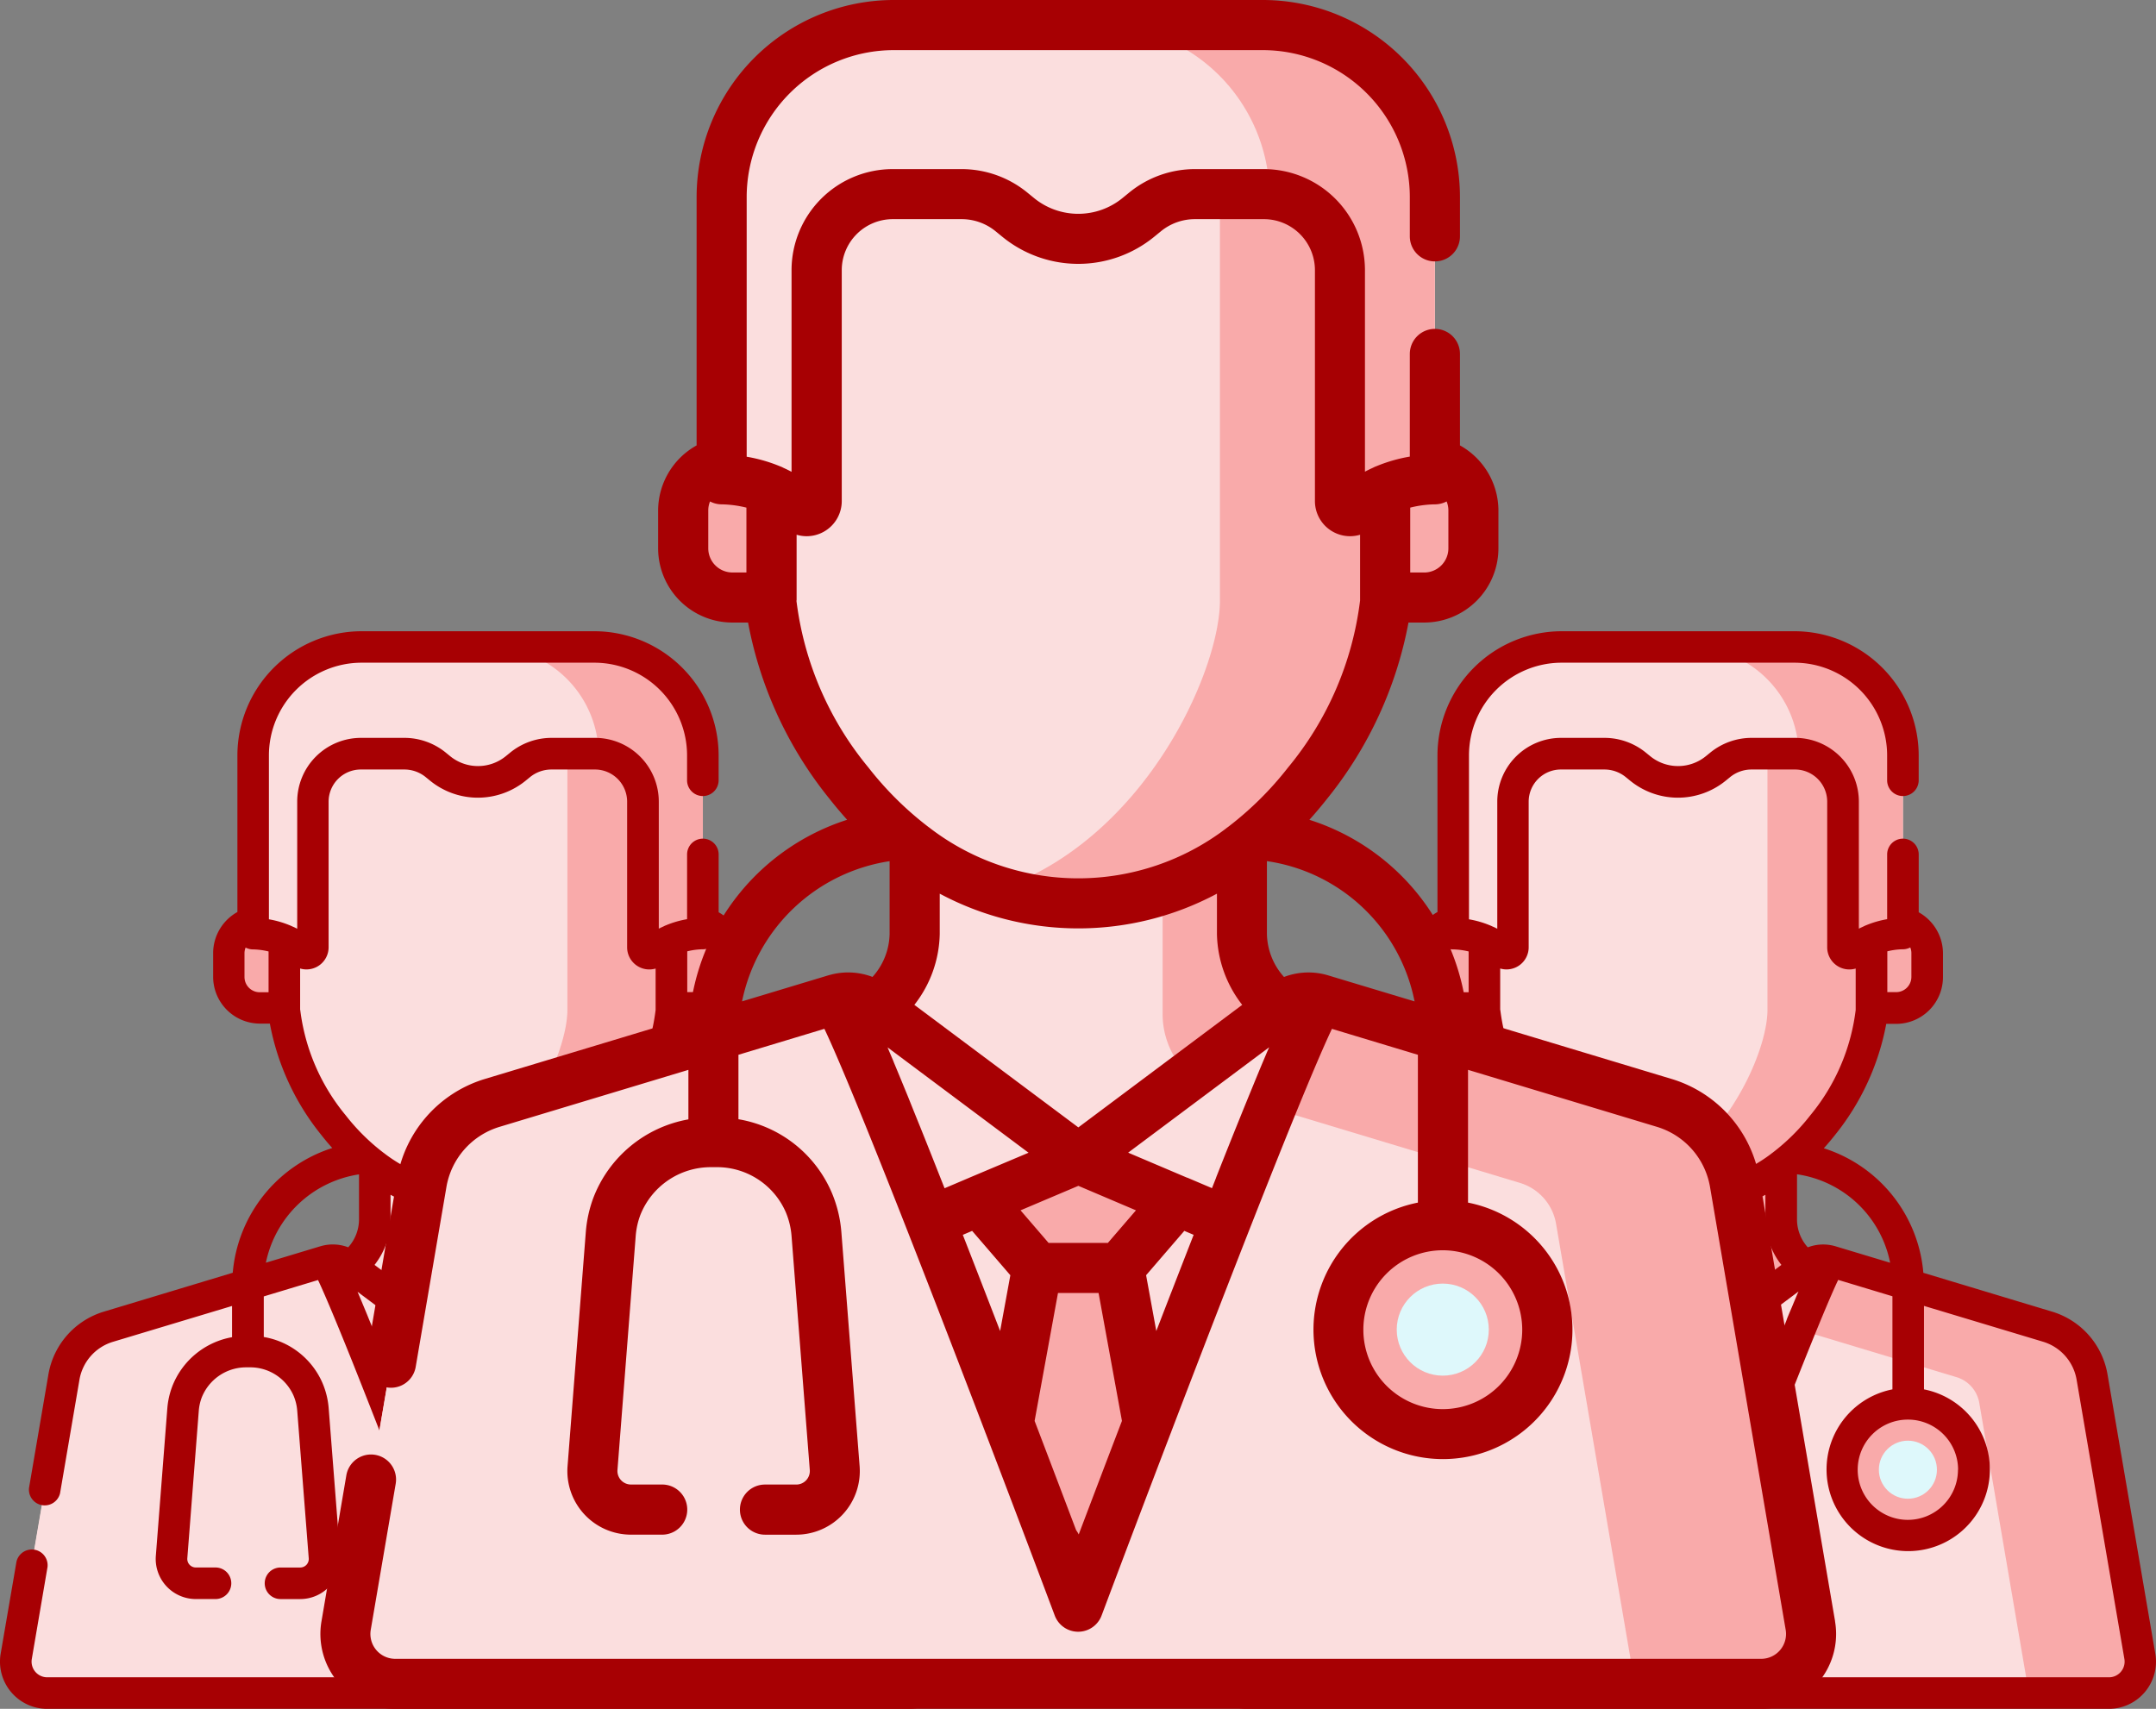 <svg xmlns="http://www.w3.org/2000/svg" width="90.299" height="71.583" viewBox="0 0 90.299 71.583"><rect x="0" y="0" width="90.299" height="71.583" fill="#808080" stroke="none"/><defs><style>.a{fill:#f9aaaa;}.b{fill:#fbdede;}.c{fill:#def8fb;}.d{fill:#a70003;}</style></defs><g transform="translate(-1476.383 -3811.24)"><g transform="translate(1476.383 3837.682)"><g transform="translate(9.583 12.181)"><path class="a" d="M140.457,140.636v-2.473h-1.509a1.3,1.3,0,0,0-1.3,1.3v1a1.3,1.3,0,0,0,1.3,1.3h1.509Z" transform="translate(-137.649 -138.163)"/><path class="a" d="M344.015,138.163h-1.509v3.6h1.509a1.3,1.3,0,0,0,1.3-1.3v-1A1.3,1.3,0,0,0,344.015,138.163Z" transform="translate(-324.444 -138.163)"/></g><path class="b" d="M179.382,244.75l4.655-4.372-1.848-.343a2.2,2.2,0,0,1-1.534-2.124v-4.054h-8.644v4.054a2.2,2.2,0,0,1-1.534,2.124l-1.848.343,4.654,4.372A4.453,4.453,0,0,0,179.382,244.75Z" transform="translate(-156.315 -213.239)"/><path class="a" d="M281.276,233.856V240a2.2,2.2,0,0,0,1.534,2.124l1.593.456,2.349-2.206-1.848-.343a2.2,2.2,0,0,1-1.534-2.124v-4.054h-2.093Z" transform="translate(-259.029 -213.238)"/><path class="b" d="M61.2,299.064l-5.4,4.033-5.4-4.033a1.138,1.138,0,0,0-1.01-.178l-9.064,2.735a2.686,2.686,0,0,0-1.872,2.119l-2,11.691a1.317,1.317,0,0,0,1.3,1.539H73.845a1.317,1.317,0,0,0,1.3-1.539l-2-11.691a2.686,2.686,0,0,0-1.872-2.119l-9.064-2.735A1.137,1.137,0,0,0,61.2,299.064Z" transform="translate(-35.787 -272.49)"/><g transform="translate(12.054 26.348)"><path class="b" d="M167.225,298.886l-1.559.47,3.441,4.816a.994.994,0,0,0,1.2.337l3.326-1.413h0l-5.4-4.033A1.137,1.137,0,0,0,167.225,298.886Z" transform="translate(-165.666 -298.837)"/><path class="b" d="M259.326,304.511a.994.994,0,0,0,1.2-.337l3.441-4.816-.008,0-1.551-.468a1.138,1.138,0,0,0-1.01.178L256,303.1h0Z" transform="translate(-248.036 -298.839)"/></g><g transform="translate(16.925 30.607)"><path class="a" d="M228.954,347.145l-2.615,1.111,1.529,1.777h2.173l1.529-1.777Z" transform="translate(-225.861 -347.145)"/><path class="a" d="M225.1,379.9h-2.173l-2.006,10.986h6.185Z" transform="translate(-220.922 -377.014)"/></g><path class="b" d="M177.728,31.505c-1.3-1.12-3.13-1.048-5.546-1.074-2.416.027-4.245-.046-5.546,1.074a7.555,7.555,0,0,0-2.559,5.741v6.366c0,2.19,2.752,8,8.1,8s8.1-5.809,8.1-8V37.246A7.556,7.556,0,0,0,177.728,31.505Z" transform="translate(-152.163 -27.748)"/><path class="a" d="M238.986,33.818a3.966,3.966,0,0,0-1.8-.851s0,.006,0,.009V45.925c0,1.87-2.006,6.376-5.923,7.655a6.989,6.989,0,0,0,2.181.344c5.352,0,8.1-5.809,8.1-8V39.559A7.556,7.556,0,0,0,238.986,33.818Z" transform="translate(-213.422 -30.06)"/><path class="b" d="M55.805,315.427s-6.059-16.149-6.405-16.045l-9.064,2.735a2.686,2.686,0,0,0-1.872,2.119l-2,11.691a1.317,1.317,0,0,0,1.3,1.539H73.845a1.317,1.317,0,0,0,1.3-1.539l-2-11.691a2.686,2.686,0,0,0-1.872-2.119l-9.064-2.735C61.864,299.277,55.805,315.427,55.805,315.427Z" transform="translate(-35.787 -272.986)"/><path class="a" d="M328.011,315.928l-2-11.691a2.686,2.686,0,0,0-1.872-2.119l-9.064-2.735a15.256,15.256,0,0,0-1.312,2.867l6.574,1.983a1.368,1.368,0,0,1,.954,1.08l2.076,12.154h3.343A1.317,1.317,0,0,0,328.011,315.928Z" transform="translate(-288.655 -272.987)"/><path class="b" d="M163.466,7.5h-9.751a4.543,4.543,0,0,0-4.543,4.543V19.5a3.137,3.137,0,0,1,2.055.767.266.266,0,0,0,.452-.191v-6.1a2.008,2.008,0,0,1,2.008-2.008h1.825a2.074,2.074,0,0,1,1.313.468l.179.146a2.508,2.508,0,0,0,3.175,0l.179-.146a2.074,2.074,0,0,1,1.313-.468h1.825a2.008,2.008,0,0,1,2.008,2.008v6.1a.266.266,0,0,0,.452.191,3.137,3.137,0,0,1,2.055-.767V12.04A4.543,4.543,0,0,0,163.466,7.5Z" transform="translate(-138.573 -6.836)"/><path class="a" d="M266.179,7.5h-4.363a4.542,4.542,0,0,1,4.541,4.473,2.008,2.008,0,0,1,1.858,2v6.1a.266.266,0,0,0,.452.191,3.137,3.137,0,0,1,2.055-.767V12.04A4.543,4.543,0,0,0,266.179,7.5Z" transform="translate(-241.285 -6.836)"/><path class="a" d="M2.76,0A2.76,2.76,0,1,1,0,2.76,2.76,2.76,0,0,1,2.76,0Z" transform="translate(26.886 32.363)"/><ellipse class="c" cx="1.216" cy="1.216" rx="1.216" ry="1.216" transform="translate(28.43 33.907)"/><path class="d" d="M68.96,42.83l-2-11.691A3.328,3.328,0,0,0,64.631,28.5l-5.386-1.625a6.008,6.008,0,0,0-4.169-5.217c.171-.189.329-.378.474-.562a10.455,10.455,0,0,0,2.141-4.649h.416a1.962,1.962,0,0,0,1.96-1.96v-1a1.974,1.974,0,0,0-1.016-1.714V9.35a.661.661,0,1,0-1.322,0v2.712a4.074,4.074,0,0,0-.879.254.665.665,0,0,0-.093.042c-.071.032-.142.066-.213.1V7.136a2.672,2.672,0,0,0-2.669-2.669H52.05a2.742,2.742,0,0,0-1.731.618l-.179.146a1.847,1.847,0,0,1-2.338,0l-.179-.146a2.743,2.743,0,0,0-1.731-.618H44.066A2.672,2.672,0,0,0,41.4,7.136v5.327c-.071-.038-.142-.073-.213-.1a.663.663,0,0,0-.093-.042,4.076,4.076,0,0,0-.879-.254V5.2a3.886,3.886,0,0,1,3.882-3.882h9.751A3.886,3.886,0,0,1,57.728,5.2V6.243a.661.661,0,1,0,1.322,0V5.2a5.21,5.21,0,0,0-5.2-5.2H44.095a5.21,5.21,0,0,0-5.2,5.2v6.562a1.973,1.973,0,0,0-1.016,1.714v1a1.962,1.962,0,0,0,1.96,1.96h.416a10.454,10.454,0,0,0,2.141,4.649c.145.184.3.373.473.562A6.029,6.029,0,0,0,38.7,26.873L33.31,28.5a3.328,3.328,0,0,0-2.332,2.641l-.811,4.748a.661.661,0,0,0,1.3.223l.811-4.748a2.013,2.013,0,0,1,1.411-1.6l4.982-1.5v1.308A3.307,3.307,0,0,0,36.16,31.65a3.352,3.352,0,0,0-.2.9l-.481,6.18a1.68,1.68,0,0,0,1.675,1.811h.824a.661.661,0,1,0,0-1.322h-.824a.358.358,0,0,1-.357-.386l.481-6.18a2.03,2.03,0,0,1,.119-.544,2,2,0,0,1,1.871-1.274H39.4a1.981,1.981,0,0,1,1.846,1.184,2.028,2.028,0,0,1,.155.635l.482,6.18a.358.358,0,0,1-.357.386H40.7a.661.661,0,1,0,0,1.322h.824A1.68,1.68,0,0,0,43.2,38.728l-.482-6.18a3.348,3.348,0,0,0-.256-1.048A3.273,3.273,0,0,0,40,29.564v-1.7l2.272-.686c.207.435.616,1.376,1.428,3.4.818,2.047,1.835,4.67,2.81,7.22a.67.67,0,0,0,.024.063c.651,1.7,1.282,3.37,1.822,4.809a.661.661,0,0,0,1.238,0c.54-1.439,1.171-3.106,1.822-4.809a.657.657,0,0,0,.024-.063c.974-2.549,1.99-5.171,2.808-7.217s1.223-2.973,1.43-3.409l2.272.686v3.9a3.42,3.42,0,1,0,1.322,0V28.261l4.982,1.5a2.013,2.013,0,0,1,1.411,1.6l2,11.691a.656.656,0,0,1-.647.767H30.931a.656.656,0,0,1-.647-.767l.659-3.858a.661.661,0,0,0-1.3-.223L28.98,42.83a1.978,1.978,0,0,0,1.95,2.311H67.01a1.978,1.978,0,0,0,1.95-2.311ZM57.736,13.409a2.837,2.837,0,0,1,.638-.086.676.676,0,0,0,.323-.077.626.626,0,0,1,.047.234v1a.639.639,0,0,1-.638.638h-.37V13.409ZM40.2,15.123h-.37a.639.639,0,0,1-.638-.638v-1a.627.627,0,0,1,.047-.234.674.674,0,0,0,.323.077,2.947,2.947,0,0,1,.638.086v1.714Zm1.322.741V14.128a.928.928,0,0,0,1.193-.889v-6.1a1.349,1.349,0,0,1,1.347-1.347h1.825a1.417,1.417,0,0,1,.895.319l.179.146a3.169,3.169,0,0,0,4.011,0l.179-.146a1.417,1.417,0,0,1,.895-.319h1.825a1.349,1.349,0,0,1,1.347,1.347v6.1a.928.928,0,0,0,1.193.89v1.736a8.55,8.55,0,0,1-1.9,4.412,8.715,8.715,0,0,1-1.584,1.57.664.664,0,0,0-.059.045,6.444,6.444,0,0,1-7.793,0,.67.67,0,0,0-.059-.044,8.722,8.722,0,0,1-1.585-1.57A8.55,8.55,0,0,1,41.527,15.864ZM53.3,26.544,48.97,29.781l-4.331-3.237a3.135,3.135,0,0,0,.67-1.872V23.607a7.763,7.763,0,0,0,7.321,0v1.066A3.135,3.135,0,0,0,53.3,26.544Zm-9.765-.738a1.807,1.807,0,0,0-1.115-.056l-.048.013-2.284.689a4.7,4.7,0,0,1,3.9-3.7v1.924A1.748,1.748,0,0,1,43.536,25.807Zm1.794,5.307,0-.009-.1-.251-.018-.045-.1-.24-.007-.017q-.147-.369-.283-.709l-.02-.049-.077-.192-.028-.069-.073-.182L44.6,29.3l-.128-.316-.034-.083-.048-.118-.051-.126-.019-.047-.015-.036q-.115-.278-.218-.525l0,0-.107-.255-.053-.124,3.725,2.784-1.556.661-.008,0-.65.276Zm1.577,4.048-.394-1.02q-.309-.8-.591-1.521l.247-.1,1.008,1.172Zm2.075,5.373a.658.658,0,0,0-.068-.111c-.3-.79-.678-1.789-1.1-2.888l.617-3.379h1.07l.617,3.379C49.683,38.686,49.288,39.728,48.983,40.533Zm.77-7.7H48.187l-.741-.861,1.524-.647,1.524.647Zm1.674,1.307-.394,1.02-.269-1.474,1.008-1.172.247.1Q51.736,33.343,51.427,34.141Zm2.532-6.352-.1.241-.014.032-.105.253-.007.018-.1.232-.018.043-.022.054-.044.107L53.5,28.9l-.018.044-.142.348-.023.056-.073.18-.029.071-.076.19-.022.054q-.134.335-.279.7l-.01.024-.095.238-.018.045-.1.252,0,0-.11.279-.65-.276-.007,0-1.557-.662,3.725-2.784Zm1.608-2.025h0a1.807,1.807,0,0,0-1.16.044,1.748,1.748,0,0,1-.451-1.134V22.748a4.66,4.66,0,0,1,3.9,3.706Zm5.13,9.36a2.1,2.1,0,1,1-2.1-2.1A2.1,2.1,0,0,1,60.7,35.124Z" transform="translate(-28.952)"/></g><g transform="translate(1526.645 3837.682)"><g transform="translate(9.583 12.181)"><path class="a" d="M140.457,140.636v-2.473h-1.509a1.3,1.3,0,0,0-1.3,1.3v1a1.3,1.3,0,0,0,1.3,1.3h1.509Z" transform="translate(-137.649 -138.163)"/><path class="a" d="M344.015,138.163h-1.509v3.6h1.509a1.3,1.3,0,0,0,1.3-1.3v-1A1.3,1.3,0,0,0,344.015,138.163Z" transform="translate(-324.444 -138.163)"/></g><path class="b" d="M179.382,244.75l4.655-4.372-1.848-.343a2.2,2.2,0,0,1-1.534-2.124v-4.054h-8.644v4.054a2.2,2.2,0,0,1-1.534,2.124l-1.848.343,4.654,4.372A4.453,4.453,0,0,0,179.382,244.75Z" transform="translate(-156.315 -213.239)"/><path class="a" d="M281.276,233.856V240a2.2,2.2,0,0,0,1.534,2.124l1.593.456,2.349-2.206-1.848-.343a2.2,2.2,0,0,1-1.534-2.124v-4.054h-2.093Z" transform="translate(-259.029 -213.238)"/><path class="b" d="M61.2,299.064l-5.4,4.033-5.4-4.033a1.138,1.138,0,0,0-1.01-.178l-9.064,2.735a2.686,2.686,0,0,0-1.872,2.119l-2,11.691a1.317,1.317,0,0,0,1.3,1.539H73.845a1.317,1.317,0,0,0,1.3-1.539l-2-11.691a2.686,2.686,0,0,0-1.872-2.119l-9.064-2.735A1.137,1.137,0,0,0,61.2,299.064Z" transform="translate(-35.787 -272.49)"/><g transform="translate(12.054 26.348)"><path class="b" d="M167.225,298.886l-1.559.47,3.441,4.816a.994.994,0,0,0,1.2.337l3.326-1.413h0l-5.4-4.033A1.137,1.137,0,0,0,167.225,298.886Z" transform="translate(-165.666 -298.837)"/><path class="b" d="M259.326,304.511a.994.994,0,0,0,1.2-.337l3.441-4.816-.008,0-1.551-.468a1.138,1.138,0,0,0-1.01.178L256,303.1h0Z" transform="translate(-248.036 -298.839)"/></g><g transform="translate(16.925 30.607)"><path class="a" d="M228.954,347.145l-2.615,1.111,1.529,1.777h2.173l1.529-1.777Z" transform="translate(-225.861 -347.145)"/><path class="a" d="M225.1,379.9h-2.173l-2.006,10.986h6.185Z" transform="translate(-220.922 -377.014)"/></g><path class="b" d="M177.728,31.505c-1.3-1.12-3.13-1.048-5.546-1.074-2.416.027-4.245-.046-5.546,1.074a7.555,7.555,0,0,0-2.559,5.741v6.366c0,2.19,2.752,8,8.1,8s8.1-5.809,8.1-8V37.246A7.556,7.556,0,0,0,177.728,31.505Z" transform="translate(-152.163 -27.748)"/><path class="a" d="M238.986,33.818a3.966,3.966,0,0,0-1.8-.851s0,.006,0,.009V45.925c0,1.87-2.006,6.376-5.923,7.655a6.989,6.989,0,0,0,2.181.344c5.352,0,8.1-5.809,8.1-8V39.559A7.556,7.556,0,0,0,238.986,33.818Z" transform="translate(-213.422 -30.06)"/><path class="b" d="M55.805,315.427s-6.059-16.149-6.405-16.045l-9.064,2.735a2.686,2.686,0,0,0-1.872,2.119l-2,11.691a1.317,1.317,0,0,0,1.3,1.539H73.845a1.317,1.317,0,0,0,1.3-1.539l-2-11.691a2.686,2.686,0,0,0-1.872-2.119l-9.064-2.735C61.864,299.277,55.805,315.427,55.805,315.427Z" transform="translate(-35.787 -272.986)"/><path class="a" d="M328.011,315.928l-2-11.691a2.686,2.686,0,0,0-1.872-2.119l-9.064-2.735a15.256,15.256,0,0,0-1.312,2.867l6.574,1.983a1.368,1.368,0,0,1,.954,1.08l2.076,12.154h3.343A1.317,1.317,0,0,0,328.011,315.928Z" transform="translate(-288.655 -272.987)"/><path class="b" d="M163.466,7.5h-9.751a4.543,4.543,0,0,0-4.543,4.543V19.5a3.137,3.137,0,0,1,2.055.767.266.266,0,0,0,.452-.191v-6.1a2.008,2.008,0,0,1,2.008-2.008h1.825a2.074,2.074,0,0,1,1.313.468l.179.146a2.508,2.508,0,0,0,3.175,0l.179-.146a2.074,2.074,0,0,1,1.313-.468h1.825a2.008,2.008,0,0,1,2.008,2.008v6.1a.266.266,0,0,0,.452.191,3.137,3.137,0,0,1,2.055-.767V12.04A4.543,4.543,0,0,0,163.466,7.5Z" transform="translate(-138.573 -6.836)"/><path class="a" d="M266.179,7.5h-4.363a4.542,4.542,0,0,1,4.541,4.473,2.008,2.008,0,0,1,1.858,2v6.1a.266.266,0,0,0,.452.191,3.137,3.137,0,0,1,2.055-.767V12.04A4.543,4.543,0,0,0,266.179,7.5Z" transform="translate(-241.285 -6.836)"/><path class="a" d="M2.76,0A2.76,2.76,0,1,1,0,2.76,2.76,2.76,0,0,1,2.76,0Z" transform="translate(26.886 32.363)"/><ellipse class="c" cx="1.216" cy="1.216" rx="1.216" ry="1.216" transform="translate(28.43 33.907)"/><path class="d" d="M68.96,42.83l-2-11.691A3.328,3.328,0,0,0,64.631,28.5l-5.386-1.625a6.008,6.008,0,0,0-4.169-5.217c.171-.189.329-.378.474-.562a10.455,10.455,0,0,0,2.141-4.649h.416a1.962,1.962,0,0,0,1.96-1.96v-1a1.974,1.974,0,0,0-1.016-1.714V9.35a.661.661,0,1,0-1.322,0v2.712a4.074,4.074,0,0,0-.879.254.665.665,0,0,0-.093.042c-.071.032-.142.066-.213.1V7.136a2.672,2.672,0,0,0-2.669-2.669H52.05a2.742,2.742,0,0,0-1.731.618l-.179.146a1.847,1.847,0,0,1-2.338,0l-.179-.146a2.743,2.743,0,0,0-1.731-.618H44.066A2.672,2.672,0,0,0,41.4,7.136v5.327c-.071-.038-.142-.073-.213-.1a.663.663,0,0,0-.093-.042,4.076,4.076,0,0,0-.879-.254V5.2a3.886,3.886,0,0,1,3.882-3.882h9.751A3.886,3.886,0,0,1,57.728,5.2V6.243a.661.661,0,1,0,1.322,0V5.2a5.21,5.21,0,0,0-5.2-5.2H44.095a5.21,5.21,0,0,0-5.2,5.2v6.562a1.973,1.973,0,0,0-1.016,1.714v1a1.962,1.962,0,0,0,1.96,1.96h.416a10.454,10.454,0,0,0,2.141,4.649c.145.184.3.373.473.562A6.029,6.029,0,0,0,38.7,26.873L33.31,28.5a3.328,3.328,0,0,0-2.332,2.641l-.811,4.748a.661.661,0,0,0,1.3.223l.811-4.748a2.013,2.013,0,0,1,1.411-1.6l4.982-1.5v1.308A3.307,3.307,0,0,0,36.16,31.65a3.352,3.352,0,0,0-.2.9l-.481,6.18a1.68,1.68,0,0,0,1.675,1.811h.824a.661.661,0,1,0,0-1.322h-.824a.358.358,0,0,1-.357-.386l.481-6.18a2.03,2.03,0,0,1,.119-.544,2,2,0,0,1,1.871-1.274H39.4a1.981,1.981,0,0,1,1.846,1.184,2.028,2.028,0,0,1,.155.635l.482,6.18a.358.358,0,0,1-.357.386H40.7a.661.661,0,1,0,0,1.322h.824A1.68,1.68,0,0,0,43.2,38.728l-.482-6.18a3.348,3.348,0,0,0-.256-1.048A3.273,3.273,0,0,0,40,29.564v-1.7l2.272-.686c.207.435.616,1.376,1.428,3.4.818,2.047,1.835,4.67,2.81,7.22a.67.67,0,0,0,.024.063c.651,1.7,1.282,3.37,1.822,4.809a.661.661,0,0,0,1.238,0c.54-1.439,1.171-3.106,1.822-4.809a.657.657,0,0,0,.024-.063c.974-2.549,1.99-5.171,2.808-7.217s1.223-2.973,1.43-3.409l2.272.686v3.9a3.42,3.42,0,1,0,1.322,0V28.261l4.982,1.5a2.013,2.013,0,0,1,1.411,1.6l2,11.691a.656.656,0,0,1-.647.767H30.931a.656.656,0,0,1-.647-.767l.659-3.858a.661.661,0,0,0-1.3-.223L28.98,42.83a1.978,1.978,0,0,0,1.95,2.311H67.01a1.978,1.978,0,0,0,1.95-2.311ZM57.736,13.409a2.837,2.837,0,0,1,.638-.086.676.676,0,0,0,.323-.077.626.626,0,0,1,.047.234v1a.639.639,0,0,1-.638.638h-.37V13.409ZM40.2,15.123h-.37a.639.639,0,0,1-.638-.638v-1a.627.627,0,0,1,.047-.234.674.674,0,0,0,.323.077,2.947,2.947,0,0,1,.638.086v1.714Zm1.322.741V14.128a.928.928,0,0,0,1.193-.889v-6.1a1.349,1.349,0,0,1,1.347-1.347h1.825a1.417,1.417,0,0,1,.895.319l.179.146a3.169,3.169,0,0,0,4.011,0l.179-.146a1.417,1.417,0,0,1,.895-.319h1.825a1.349,1.349,0,0,1,1.347,1.347v6.1a.928.928,0,0,0,1.193.89v1.736a8.55,8.55,0,0,1-1.9,4.412,8.715,8.715,0,0,1-1.584,1.57.664.664,0,0,0-.059.045,6.444,6.444,0,0,1-7.793,0,.67.67,0,0,0-.059-.044,8.722,8.722,0,0,1-1.585-1.57A8.55,8.55,0,0,1,41.527,15.864ZM53.3,26.544,48.97,29.781l-4.331-3.237a3.135,3.135,0,0,0,.67-1.872V23.607a7.763,7.763,0,0,0,7.321,0v1.066A3.135,3.135,0,0,0,53.3,26.544Zm-9.765-.738a1.807,1.807,0,0,0-1.115-.056l-.048.013-2.284.689a4.7,4.7,0,0,1,3.9-3.7v1.924A1.748,1.748,0,0,1,43.536,25.807Zm1.794,5.307,0-.009-.1-.251-.018-.045-.1-.24-.007-.017q-.147-.369-.283-.709l-.02-.049-.077-.192-.028-.069-.073-.182L44.6,29.3l-.128-.316-.034-.083-.048-.118-.051-.126-.019-.047-.015-.036q-.115-.278-.218-.525l0,0-.107-.255-.053-.124,3.725,2.784-1.556.661-.008,0-.65.276Zm1.577,4.048-.394-1.02q-.309-.8-.591-1.521l.247-.1,1.008,1.172Zm2.075,5.373a.658.658,0,0,0-.068-.111c-.3-.79-.678-1.789-1.1-2.888l.617-3.379h1.07l.617,3.379C49.683,38.686,49.288,39.728,48.983,40.533Zm.77-7.7H48.187l-.741-.861,1.524-.647,1.524.647Zm1.674,1.307-.394,1.02-.269-1.474,1.008-1.172.247.1Q51.736,33.343,51.427,34.141Zm2.532-6.352-.1.241-.014.032-.105.253-.007.018-.1.232-.018.043-.022.054-.044.107L53.5,28.9l-.018.044-.142.348-.023.056-.073.18-.029.071-.076.19-.022.054q-.134.335-.279.7l-.01.024-.095.238-.018.045-.1.252,0,0-.11.279-.65-.276-.007,0-1.557-.662,3.725-2.784Zm1.608-2.025h0a1.807,1.807,0,0,0-1.16.044,1.748,1.748,0,0,1-.451-1.134V22.748a4.66,4.66,0,0,1,3.9,3.706Zm5.13,9.36a2.1,2.1,0,1,1-2.1-2.1A2.1,2.1,0,0,1,60.7,35.124Z" transform="translate(-28.952)"/></g><g transform="translate(1489.799 3811.24)"><g transform="translate(15.197 19.317)"><path class="a" d="M142.1,142.085v-3.922h-2.392a2.06,2.06,0,0,0-2.06,2.06v1.593a2.06,2.06,0,0,0,2.06,2.06H142.1Z" transform="translate(-137.649 -138.163)"/><path class="a" d="M344.9,138.163h-2.392v5.713H344.9a2.06,2.06,0,0,0,2.06-2.06v-1.593A2.06,2.06,0,0,0,344.9,138.163Z" transform="translate(-313.865 -138.163)"/></g><path class="b" d="M185.68,251.13l7.381-6.932-2.93-.544a3.493,3.493,0,0,1-2.432-3.368v-6.429H173.992v6.429a3.493,3.493,0,0,1-2.432,3.368l-2.93.544,7.381,6.932A7.061,7.061,0,0,0,185.68,251.13Z" transform="translate(-149.102 -201.161)"/><path class="a" d="M281.276,233.856V243.6a3.493,3.493,0,0,0,2.432,3.368l2.526.723,3.724-3.5-2.93-.544a3.493,3.493,0,0,1-2.432-3.368v-6.429h-3.32Z" transform="translate(-245.998 -201.16)"/><path class="b" d="M75.7,299.2l-8.556,6.395L58.588,299.2a1.8,1.8,0,0,0-1.6-.282l-14.374,4.337a4.259,4.259,0,0,0-2.968,3.36l-3.167,18.539a2.089,2.089,0,0,0,2.059,2.441H95.75a2.089,2.089,0,0,0,2.059-2.441l-3.167-18.539a4.259,4.259,0,0,0-2.968-3.36L77.3,298.914A1.8,1.8,0,0,0,75.7,299.2Z" transform="translate(-35.4 -257.057)"/><g transform="translate(19.114 41.781)"><path class="b" d="M168.139,298.914l-2.473.746,5.457,7.637a1.576,1.576,0,0,0,1.9.534l5.273-2.24h0L169.74,299.2A1.8,1.8,0,0,0,168.139,298.914Z" transform="translate(-165.666 -298.837)"/><path class="b" d="M261.273,307.833a1.577,1.577,0,0,0,1.9-.534l5.457-7.636-.013,0-2.46-.742a1.8,1.8,0,0,0-1.6.282L256,305.593h0Z" transform="translate(-243.37 -298.839)"/></g><g transform="translate(26.839 48.535)"><path class="a" d="M230.486,347.145l-4.147,1.762,2.424,2.818h3.445l2.424-2.818Z" transform="translate(-225.582 -347.145)"/><path class="a" d="M227.549,379.9H224.1l-3.182,17.421h9.809Z" transform="translate(-220.922 -375.322)"/></g><path class="b" d="M185.723,32.135c-2.063-1.776-4.963-1.661-8.795-1.7-3.831.043-6.731-.073-8.795,1.7a11.981,11.981,0,0,0-4.057,9.1V51.333c0,3.473,4.365,12.684,12.852,12.684s12.852-9.212,12.852-12.684V41.239A11.982,11.982,0,0,0,185.723,32.135Z" transform="translate(-145.185 -26.176)"/><path class="a" d="M243.513,34.316a6.29,6.29,0,0,0-2.861-1.349c0,.005,0,.01,0,.015V53.515c0,2.965-3.182,10.11-9.393,12.138a11.083,11.083,0,0,0,3.459.546c8.487,0,12.852-9.211,12.852-12.684V43.42A11.982,11.982,0,0,0,243.513,34.316Z" transform="translate(-202.974 -28.358)"/><path class="b" d="M67.144,324.825s-9.609-25.608-10.157-25.443l-14.374,4.337a4.259,4.259,0,0,0-2.968,3.36l-3.167,18.539a2.089,2.089,0,0,0,2.059,2.441H95.75a2.089,2.089,0,0,0,2.059-2.441l-3.167-18.539a4.259,4.259,0,0,0-2.968-3.36L77.3,299.382C76.752,299.217,67.144,324.825,67.144,324.825Z" transform="translate(-35.4 -257.525)"/><path class="a" d="M336.355,325.62l-3.167-18.539a4.259,4.259,0,0,0-2.968-3.36l-14.374-4.337c-.149-.045-.968,1.815-2.081,4.547l10.425,3.145a2.17,2.17,0,0,1,1.512,1.712L329,328.06h5.3A2.089,2.089,0,0,0,336.355,325.62Z" transform="translate(-273.946 -257.525)"/><path class="b" d="M171.839,7.5H156.376a7.2,7.2,0,0,0-7.2,7.2V26.528a4.974,4.974,0,0,1,3.259,1.217.422.422,0,0,0,.717-.3V17.765a3.184,3.184,0,0,1,3.184-3.184h2.893a3.29,3.29,0,0,1,2.082.743l.284.232a3.976,3.976,0,0,0,5.034,0l.284-.232a3.29,3.29,0,0,1,2.082-.743h2.893a3.184,3.184,0,0,1,3.184,3.184v9.677a.422.422,0,0,0,.717.3,4.974,4.974,0,0,1,3.259-1.217V14.7A7.2,7.2,0,0,0,171.839,7.5Z" transform="translate(-132.364 -6.449)"/><path class="a" d="M268.734,7.5h-6.918a7.2,7.2,0,0,1,7.2,7.093,3.184,3.184,0,0,1,2.946,3.175v9.677a.422.422,0,0,0,.717.3,4.974,4.974,0,0,1,3.259-1.217V14.7A7.2,7.2,0,0,0,268.734,7.5Z" transform="translate(-229.259 -6.449)"/><path class="a" d="M4.376,0A4.376,4.376,0,1,1,0,4.376,4.376,4.376,0,0,1,4.376,0Z" transform="translate(42.635 51.32)"/><ellipse class="c" cx="1.928" cy="1.928" rx="1.928" ry="1.928" transform="translate(45.083 53.769)"/><path class="d" d="M92.395,67.918,89.228,49.378a5.277,5.277,0,0,0-3.7-4.187l-8.541-2.577a9.527,9.527,0,0,0-6.611-8.273c.27-.3.521-.6.751-.892a16.579,16.579,0,0,0,3.4-7.371h.659a3.112,3.112,0,0,0,3.108-3.108V21.376a3.13,3.13,0,0,0-1.611-2.718V14.827a1.048,1.048,0,1,0-2.1,0v4.3a6.461,6.461,0,0,0-1.394.4,1.054,1.054,0,0,0-.148.066c-.113.051-.225.105-.337.166V11.316a4.237,4.237,0,0,0-4.232-4.232H65.579a4.349,4.349,0,0,0-2.745.979l-.284.232a2.928,2.928,0,0,1-3.707,0l-.284-.232a4.35,4.35,0,0,0-2.745-.979H52.92a4.237,4.237,0,0,0-4.232,4.232v8.448c-.112-.061-.225-.115-.338-.166a1.051,1.051,0,0,0-.147-.066,6.464,6.464,0,0,0-1.394-.4V8.252A6.163,6.163,0,0,1,52.964,2.1H68.427a6.163,6.163,0,0,1,6.156,6.156V9.9a1.048,1.048,0,1,0,2.1,0V8.252A8.262,8.262,0,0,0,68.427,0H52.964a8.262,8.262,0,0,0-8.252,8.252V18.658A3.129,3.129,0,0,0,43.1,21.377V22.97a3.112,3.112,0,0,0,3.108,3.108h.659a16.577,16.577,0,0,0,3.4,7.371c.23.292.48.591.75.891a9.561,9.561,0,0,0-6.61,8.274l-8.542,2.577a5.277,5.277,0,0,0-3.7,4.187l-1.286,7.529a1.048,1.048,0,0,0,2.067.353l1.286-7.529A3.192,3.192,0,0,1,36.468,47.2l7.9-2.384v2.074a5.245,5.245,0,0,0-3.986,3.3,5.316,5.316,0,0,0-.311,1.424l-.764,9.8a2.664,2.664,0,0,0,2.656,2.872H43.27a1.048,1.048,0,1,0,0-2.1H41.963a.568.568,0,0,1-.566-.612l.764-9.8a3.219,3.219,0,0,1,.188-.862,3.17,3.17,0,0,1,2.967-2.02h.2a3.141,3.141,0,0,1,2.927,1.877,3.215,3.215,0,0,1,.245,1.006l.764,9.8a.568.568,0,0,1-.566.612H47.576a1.048,1.048,0,1,0,0,2.1h1.307a2.665,2.665,0,0,0,2.656-2.871l-.764-9.8a5.309,5.309,0,0,0-.405-1.662,5.189,5.189,0,0,0-3.906-3.07v-2.7l3.6-1.087c.328.691.978,2.183,2.265,5.4,1.3,3.246,2.909,7.406,4.455,11.45a1.065,1.065,0,0,0,.038.1c1.032,2.7,2.033,5.344,2.889,7.625a1.048,1.048,0,0,0,1.963,0c.856-2.281,1.857-4.926,2.889-7.625a1.043,1.043,0,0,0,.038-.1c1.545-4.042,3.156-8.2,4.453-11.444,1.289-3.221,1.939-4.714,2.267-5.405l3.6,1.087v6.192a5.423,5.423,0,1,0,2.1,0V44.815l7.9,2.384a3.192,3.192,0,0,1,2.237,2.533l3.167,18.539A1.041,1.041,0,0,1,89.3,69.487H32.09a1.041,1.041,0,0,1-1.026-1.216l1.045-6.118a1.048,1.048,0,0,0-2.067-.353L29,67.918a3.137,3.137,0,0,0,3.092,3.665H89.3a3.137,3.137,0,0,0,3.092-3.665ZM74.6,21.264a4.5,4.5,0,0,1,1.012-.137,1.072,1.072,0,0,0,.512-.122.993.993,0,0,1,.074.371V22.97a1.013,1.013,0,0,1-1.012,1.012H74.6V21.264ZM46.8,23.981h-.587A1.013,1.013,0,0,1,45.2,22.97V21.377a1,1,0,0,1,.074-.371,1.069,1.069,0,0,0,.512.121,4.674,4.674,0,0,1,1.012.137v2.717Zm2.1,1.175V22.4a1.471,1.471,0,0,0,1.891-1.41V11.316A2.139,2.139,0,0,1,52.92,9.18h2.893a2.247,2.247,0,0,1,1.419.506l.284.232a5.025,5.025,0,0,0,6.361,0l.284-.232a2.247,2.247,0,0,1,1.419-.506h2.893a2.139,2.139,0,0,1,2.136,2.136v9.677A1.471,1.471,0,0,0,72.5,22.4v2.753a13.558,13.558,0,0,1-3.019,7,13.82,13.82,0,0,1-2.513,2.489,1.052,1.052,0,0,0-.094.071,10.218,10.218,0,0,1-12.357,0,1.065,1.065,0,0,0-.093-.07,13.831,13.831,0,0,1-2.513-2.489A13.558,13.558,0,0,1,48.892,25.157ZM67.563,42.093,60.7,47.226l-6.868-5.133a4.971,4.971,0,0,0,1.063-2.968v-1.69a12.31,12.31,0,0,0,11.61,0v1.69A4.971,4.971,0,0,0,67.563,42.093Zm-15.484-1.17a2.866,2.866,0,0,0-1.767-.089l-.075.02-3.622,1.093a7.447,7.447,0,0,1,6.18-5.873v3.051A2.772,2.772,0,0,1,52.079,40.923Zm2.845,8.415-.006-.015-.158-.4-.028-.071-.151-.381-.01-.026q-.233-.586-.449-1.124l-.031-.078-.122-.3-.044-.109-.116-.288-.034-.084-.2-.5-.054-.132-.077-.187-.082-.2-.031-.075-.023-.057q-.182-.441-.345-.832l0-.006-.17-.4-.084-.2,5.906,4.414L56.14,49.331l-.013.006-1.03.438Zm2.5,6.418q-.311-.806-.625-1.617-.49-1.266-.938-2.412l.391-.166,1.6,1.858Zm3.291,8.52a1.044,1.044,0,0,0-.107-.176c-.474-1.252-1.075-2.836-1.74-4.579l.979-5.358h1.7l.979,5.358C61.826,61.347,61.2,63,60.716,64.276Zm1.221-12.21H59.454L58.279,50.7,60.7,49.674,63.113,50.7Zm2.654,2.073q-.314.81-.625,1.617l-.427-2.338,1.6-1.858.391.166Q65.081,52.874,64.591,54.139Zm4.015-10.073-.161.382-.022.051-.167.4-.011.028-.152.368-.028.069-.035.086-.07.17-.087.212-.029.07-.225.552-.036.089-.115.285-.046.113-.121.3-.035.086q-.213.531-.443,1.108l-.015.038-.15.378-.028.071-.158.4,0,.007-.174.442-1.031-.438-.011,0-2.469-1.049,5.906-4.414Zm2.549-3.211h0a2.865,2.865,0,0,0-1.84.07,2.771,2.771,0,0,1-.716-1.8V36.072a7.389,7.389,0,0,1,6.184,5.876ZM79.291,55.7a3.327,3.327,0,1,1-3.327-3.327A3.331,3.331,0,0,1,79.291,55.7Z" transform="translate(-28.952)"/></g></g></svg>